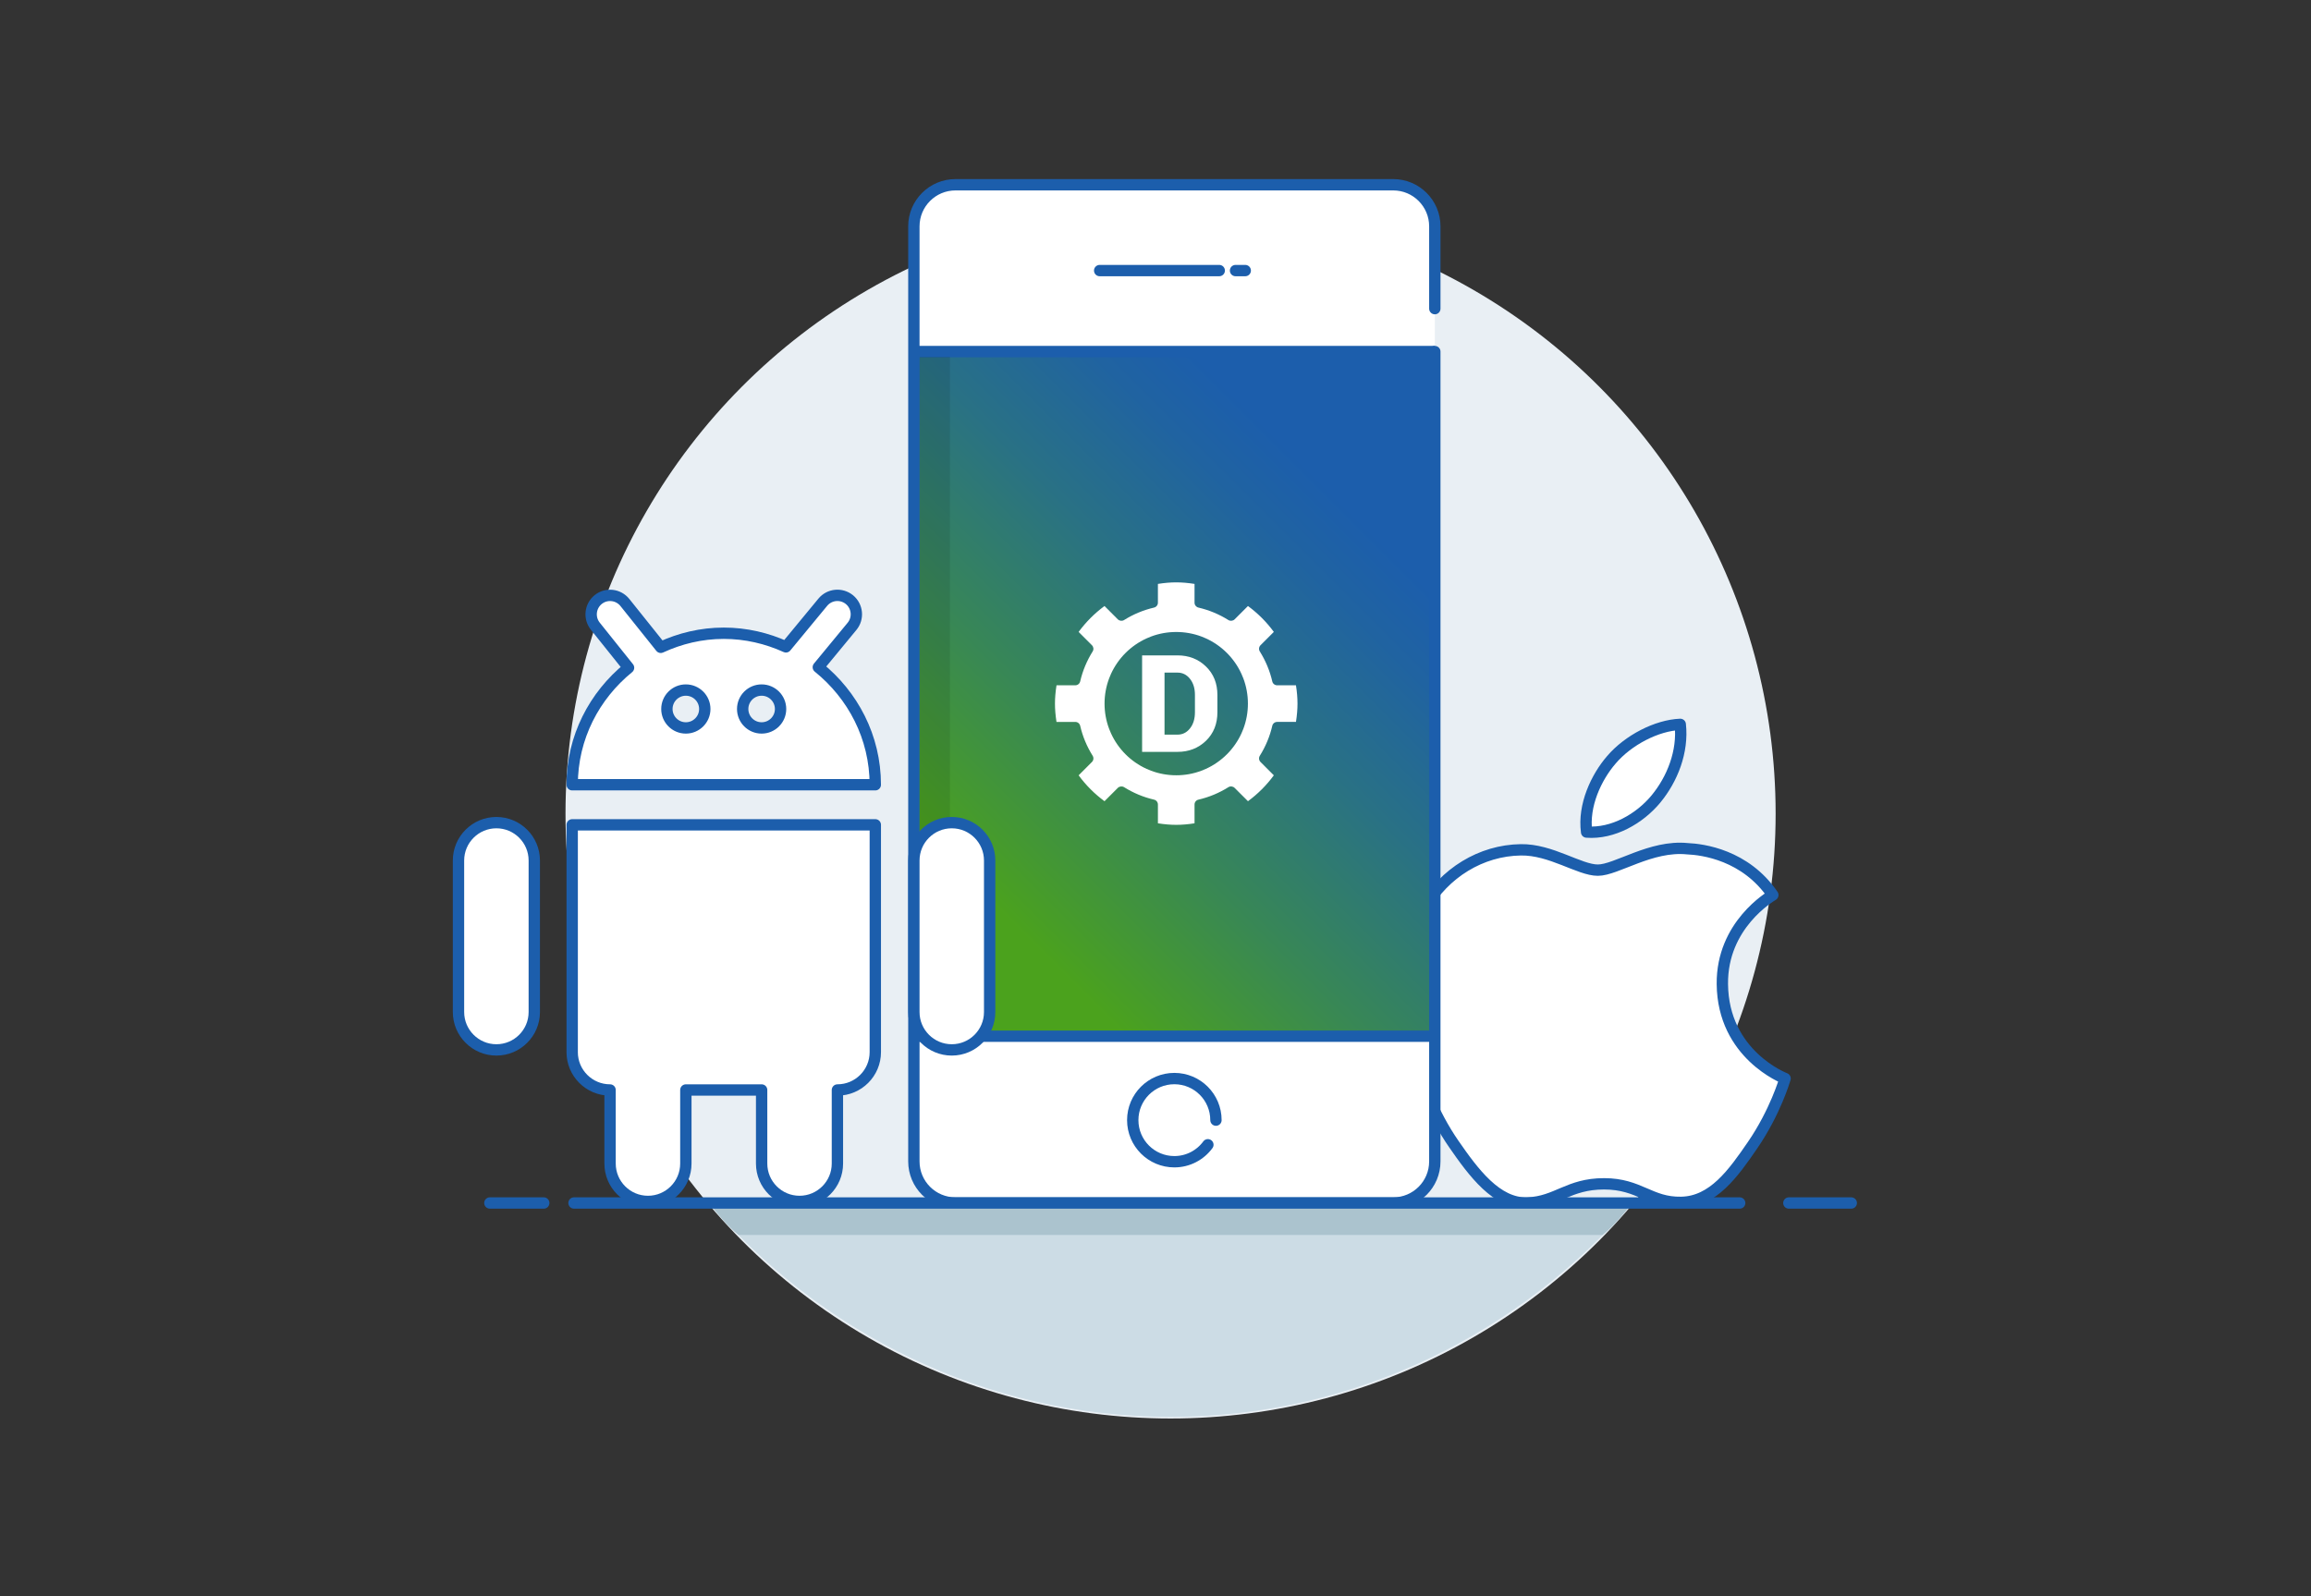 <?xml version="1.0" encoding="utf-8"?>
<!-- Generator: Adobe Illustrator 16.0.0, SVG Export Plug-In . SVG Version: 6.00 Build 0)  -->
<!DOCTYPE svg PUBLIC "-//W3C//DTD SVG 1.1//EN" "http://www.w3.org/Graphics/SVG/1.1/DTD/svg11.dtd">
<svg version="1.1" id="Layer_1" xmlns:x="http://ns.adobe.com/Extensibility/1.0/" xmlns:i="http://ns.adobe.com/AdobeIllustrator/10.0/" xmlns:graph="http://ns.adobe.com/Graphs/1.0/"
	 xmlns="http://www.w3.org/2000/svg" xmlns:xlink="http://www.w3.org/1999/xlink" x="0px" y="0px" width="550px" height="380px"
	 viewBox="0 0 550 380" style="enable-background:new 0 0 550 380;" xml:space="preserve">
<rect x="0" y="0" width="550" height="380" fill="#333333" stroke="none"/>
<style type="text/css">
<![CDATA[
	.st0{fill:#ABC3CE;}
	.st1{fill:#E9EFF4;}
	.st2{fill:none;stroke:#1C5EAC;stroke-width:2.7;stroke-linecap:round;stroke-linejoin:round;stroke-miterlimit:10;}
	.st3{fill:url(#SVGID_1_);}
	.st4{fill:none;stroke:#1C5EAC;stroke-width:2.7;stroke-linejoin:round;stroke-miterlimit:10;}
	.st5{opacity:0.1;}
	.st6{fill:#FFFFFF;}
	.st7{fill:#CCDCE5;}
	.st8{fill:none;stroke:#1C5EAC;stroke-width:2.7;stroke-linecap:round;stroke-miterlimit:10;}
	.st9{fill:#FFFFFF;stroke:#1C5EAC;stroke-width:2.7;stroke-linejoin:round;stroke-miterlimit:10;}
]]>
</style>
<circle class="st1" cx="278.586" cy="193.684" r="144"/>
<path class="st7" d="M278.586,337.301c44.215,0,83.77-20.301,110.185-51.301H168.4C194.816,317,234.369,337.301,278.586,337.301z"/>
<g>
	<path class="st9" d="M409.908,234.25c-0.141-14.09,11.488-20.846,12.011-21.182c-6.536-9.562-16.715-10.872-20.343-11.023
		c-8.662-0.877-16.903,5.101-21.299,5.101c-4.385,0-11.17-4.97-18.354-4.84c-9.442,0.141-18.148,5.49-23.01,13.946
		c-9.811,17.021-2.514,42.241,7.049,56.047c4.672,6.758,10.243,14.348,17.558,14.078c7.046-0.283,9.708-4.561,18.226-4.561
		c8.516,0,10.908,4.561,18.364,4.417c7.579-0.139,12.382-6.886,17.021-13.664c5.365-7.84,7.575-15.431,7.706-15.819
		C424.669,256.674,410.056,251.075,409.908,234.25z M394.101,190.206c3.884-4.71,6.503-11.245,5.788-17.765
		c-5.592,0.229-12.37,3.727-16.384,8.424c-3.6,4.17-6.751,10.823-5.906,17.213C383.842,198.564,390.215,194.905,394.101,190.206z"/>
</g>
<path class="st6" d="M341.477,73.474V53.883c0-5.467-4.436-9.9-9.9-9.9h-104.18c-5.47,0-9.903,4.434-9.903,9.9v222.603
	c0,5.467,4.434,9.897,9.903,9.897h104.179c5.466,0,9.9-4.432,9.9-9.897V83.695L341.477,73.474L341.477,73.474z"/>
<linearGradient id="SVGID_1_" gradientUnits="userSpaceOnUse" x1="353.688" y1="36.431" x2="497.169" y2="179.911" gradientTransform="matrix(1 0 0 -1 -145.945 273.356)">
	<stop  offset="0.175" style="stop-color:#4BA21D"/>
	<stop  offset="0.378" style="stop-color:#388756"/>
	<stop  offset="0.569" style="stop-color:#297185"/>
	<stop  offset="0.716" style="stop-color:#2063A1"/>
	<stop  offset="0.799" style="stop-color:#1C5EAC"/>
</linearGradient>
<rect x="217.494" y="83.695" class="st3" width="123.982" height="162.979"/>
<g>
	<line class="st2" x1="261.714" y1="64.412" x2="290.171" y2="64.412"/>
	<line class="st2" x1="294.047" y1="64.412" x2="296.36" y2="64.412"/>
</g>
<path class="st2" d="M341.477,73.474V53.883c0-5.467-4.436-9.9-9.9-9.9h-104.18c-5.47,0-9.903,4.434-9.903,9.9v222.603
	c0,5.467,4.434,9.897,9.903,9.897h104.179c5.466,0,9.9-4.432,9.9-9.897V83.695"/>
<path class="st2" d="M287.466,272.518c-1.801,2.449-4.705,4.041-7.979,4.041c-5.466,0-9.902-4.433-9.902-9.902
	c0-5.466,4.437-9.897,9.902-9.897c5.467,0,9.9,4.433,9.9,9.897"/>
<g>
	<line class="st4" x1="217.494" y1="83.695" x2="341.477" y2="83.695"/>
	<line class="st4" x1="217.494" y1="246.674" x2="341.477" y2="246.674"/>
</g>
<g>
	<path class="st6" d="M308.43,163.142h-4.466c-0.562,0-1.05-0.381-1.173-0.935c-0.577-2.513-1.58-4.908-2.962-7.119
		c-0.3-0.479-0.233-1.09,0.166-1.488l3.168-3.171c-1.73-2.361-3.805-4.434-6.156-6.164l-3.171,3.171
		c-0.387,0.382-1.021,0.46-1.491,0.168c-2.206-1.384-4.604-2.375-7.118-2.962c-0.551-0.126-0.935-0.608-0.935-1.172v-4.464
		c-3.16-0.49-5.562-0.49-8.717,0v4.466c0,0.562-0.381,1.046-0.933,1.17c-2.518,0.586-4.912,1.58-7.117,2.962
		c-0.471,0.292-1.107,0.219-1.494-0.168l-3.167-3.17c-2.354,1.732-4.425,3.807-6.16,6.165l3.169,3.171
		c0.396,0.4,0.468,1.016,0.166,1.488c-1.378,2.201-2.376,4.594-2.961,7.117c-0.123,0.554-0.61,0.935-1.169,0.935h-4.466
		c-0.245,1.567-0.369,2.996-0.369,4.359c0,1.354,0.12,2.783,0.364,4.356h4.471c0.559,0,1.046,0.38,1.169,0.934
		c0.583,2.514,1.578,4.907,2.963,7.117c0.3,0.478,0.229,1.091-0.168,1.488l-3.169,3.175c1.735,2.362,3.806,4.432,6.16,6.163
		l3.167-3.169c0.389-0.386,1.027-0.46,1.494-0.17c2.205,1.382,4.6,2.378,7.117,2.965c0.552,0.121,0.933,0.607,0.933,1.167v4.469
		c3.165,0.486,5.567,0.486,8.717,0v-4.469c0-0.565,0.384-1.046,0.937-1.167c2.512-0.583,4.905-1.578,7.115-2.962
		c0.461-0.293,1.104-0.223,1.489,0.168l3.174,3.168c2.353-1.731,4.427-3.804,6.156-6.163l-3.168-3.171
		c-0.399-0.397-0.466-1.01-0.166-1.488c1.385-2.214,2.385-4.607,2.962-7.123c0.123-0.551,0.61-0.932,1.173-0.932h4.466
		c0.245-1.573,0.364-3.003,0.364-4.356C308.795,166.144,308.676,164.715,308.43,163.142z M295.914,173.484
		c-0.139,0.369-0.287,0.726-0.45,1.084c-1.708,3.749-4.718,6.755-8.464,8.466c-0.354,0.156-0.715,0.313-1.092,0.447
		c-1.898,0.723-3.909,1.08-5.973,1.08c-2.061,0-4.077-0.366-5.985-1.083c-0.364-0.133-0.727-0.288-1.079-0.444
		c-3.754-1.712-6.757-4.717-8.465-8.466c-0.16-0.36-0.312-0.719-0.452-1.084c-0.715-1.906-1.079-3.921-1.079-5.981
		c0-2.057,0.363-4.071,1.079-5.984c0.14-0.369,0.292-0.727,0.446-1.079c1.709-3.746,4.716-6.753,8.47-8.463
		c0.354-0.162,0.715-0.316,1.091-0.454c3.804-1.431,8.136-1.431,11.956,0c0.367,0.137,0.736,0.292,1.09,0.454
		c3.738,1.706,6.748,4.711,8.456,8.459c0.163,0.356,0.312,0.712,0.45,1.077c0.715,1.918,1.08,3.934,1.08,5.99
		C296.994,169.56,296.629,171.572,295.914,173.484z"/>
	<g>
		<path class="st6" d="M271.812,178.988v-22.97h8.411c2.699,0,4.965,0.877,6.783,2.645c1.817,1.758,2.728,4.016,2.728,6.772v4.134
			c0,2.765-0.909,5.027-2.728,6.789c-1.818,1.752-4.084,2.631-6.783,2.631L271.812,178.988L271.812,178.988z M277.148,160.115
			v14.771h3.075c1.213,0,2.204-0.494,2.985-1.483c0.786-0.99,1.178-2.27,1.178-3.833v-4.165c0-1.546-0.392-2.812-1.178-3.803
			c-0.781-0.989-1.772-1.484-2.985-1.484h-3.075V160.115z"/>
	</g>
</g>
<rect x="218.869" y="84.945" class="st5" width="7.2" height="162.979"/>
<g>
	<path class="st9" d="M118.138,195.834c-4.978,0-9.019,4.039-9.019,9.017v36.069c0,4.978,4.041,9.018,9.019,9.018
		c4.977,0,9.018-4.04,9.018-9.018v-36.069C127.156,199.873,123.115,195.834,118.138,195.834z"/>
	<path class="st9" d="M226.512,195.834c-4.978,0-9.019,4.039-9.019,9.017v36.069c0,4.978,4.041,9.018,9.019,9.018
		s9.017-4.04,9.017-9.018v-36.069C235.528,199.873,231.489,195.834,226.512,195.834z"/>
	<path class="st9" d="M136.172,250.463c0,4.977,4.042,9.016,9.019,9.016v17.513c0,4.977,4.041,9.018,9.018,9.018
		c4.978,0,9.018-4.041,9.018-9.018v-17.513h18.035v17.513c0,4.977,4.039,9.018,9.018,9.018c4.977,0,9.017-4.041,9.017-9.018v-17.513
		c4.979,0,9.019-4.039,9.019-9.016v-54.105h-72.14v54.105H136.172z"/>
	<path class="st9" d="M194.751,158.836l8.024-9.729c1.586-1.921,1.315-4.76-0.605-6.35c-1.931-1.578-4.762-1.315-6.348,0.604
		l-8.776,10.631c-4.524-2.047-9.511-3.245-14.804-3.245c-5.365,0-10.413,1.244-14.986,3.354l-8.539-10.675
		c-1.561-1.941-4.393-2.263-6.341-0.705c-1.937,1.562-2.253,4.392-0.702,6.34l7.917,9.9c-8.125,6.61-13.418,16.563-13.418,27.854
		h72.14C208.312,175.456,202.956,165.447,194.751,158.836z M163.225,173.29c-2.488,0-4.509-2.019-4.509-4.509
		c0-2.488,2.021-4.507,4.509-4.507s4.509,2.019,4.509,4.507C167.733,171.272,165.713,173.29,163.225,173.29z M181.26,173.29
		c-2.488,0-4.509-2.019-4.509-4.509c0-2.488,2.021-4.507,4.509-4.507c2.489,0,4.51,2.019,4.51,4.507
		C185.769,171.272,183.749,173.29,181.26,173.29z"/>
</g>
<path class="st0" d="M388.77,286H168.4c2.354,3,4.827,6,7.385,8h205.599C383.943,292,386.414,289,388.77,286z"/>
<g>
	<line class="st8" x1="425.735" y1="286.383" x2="440.587" y2="286.383"/>
	<line class="st8" x1="136.609" y1="286.383" x2="414.034" y2="286.383"/>
	<line class="st8" x1="116.585" y1="286.383" x2="129.41" y2="286.383"/>
</g>
</svg>
